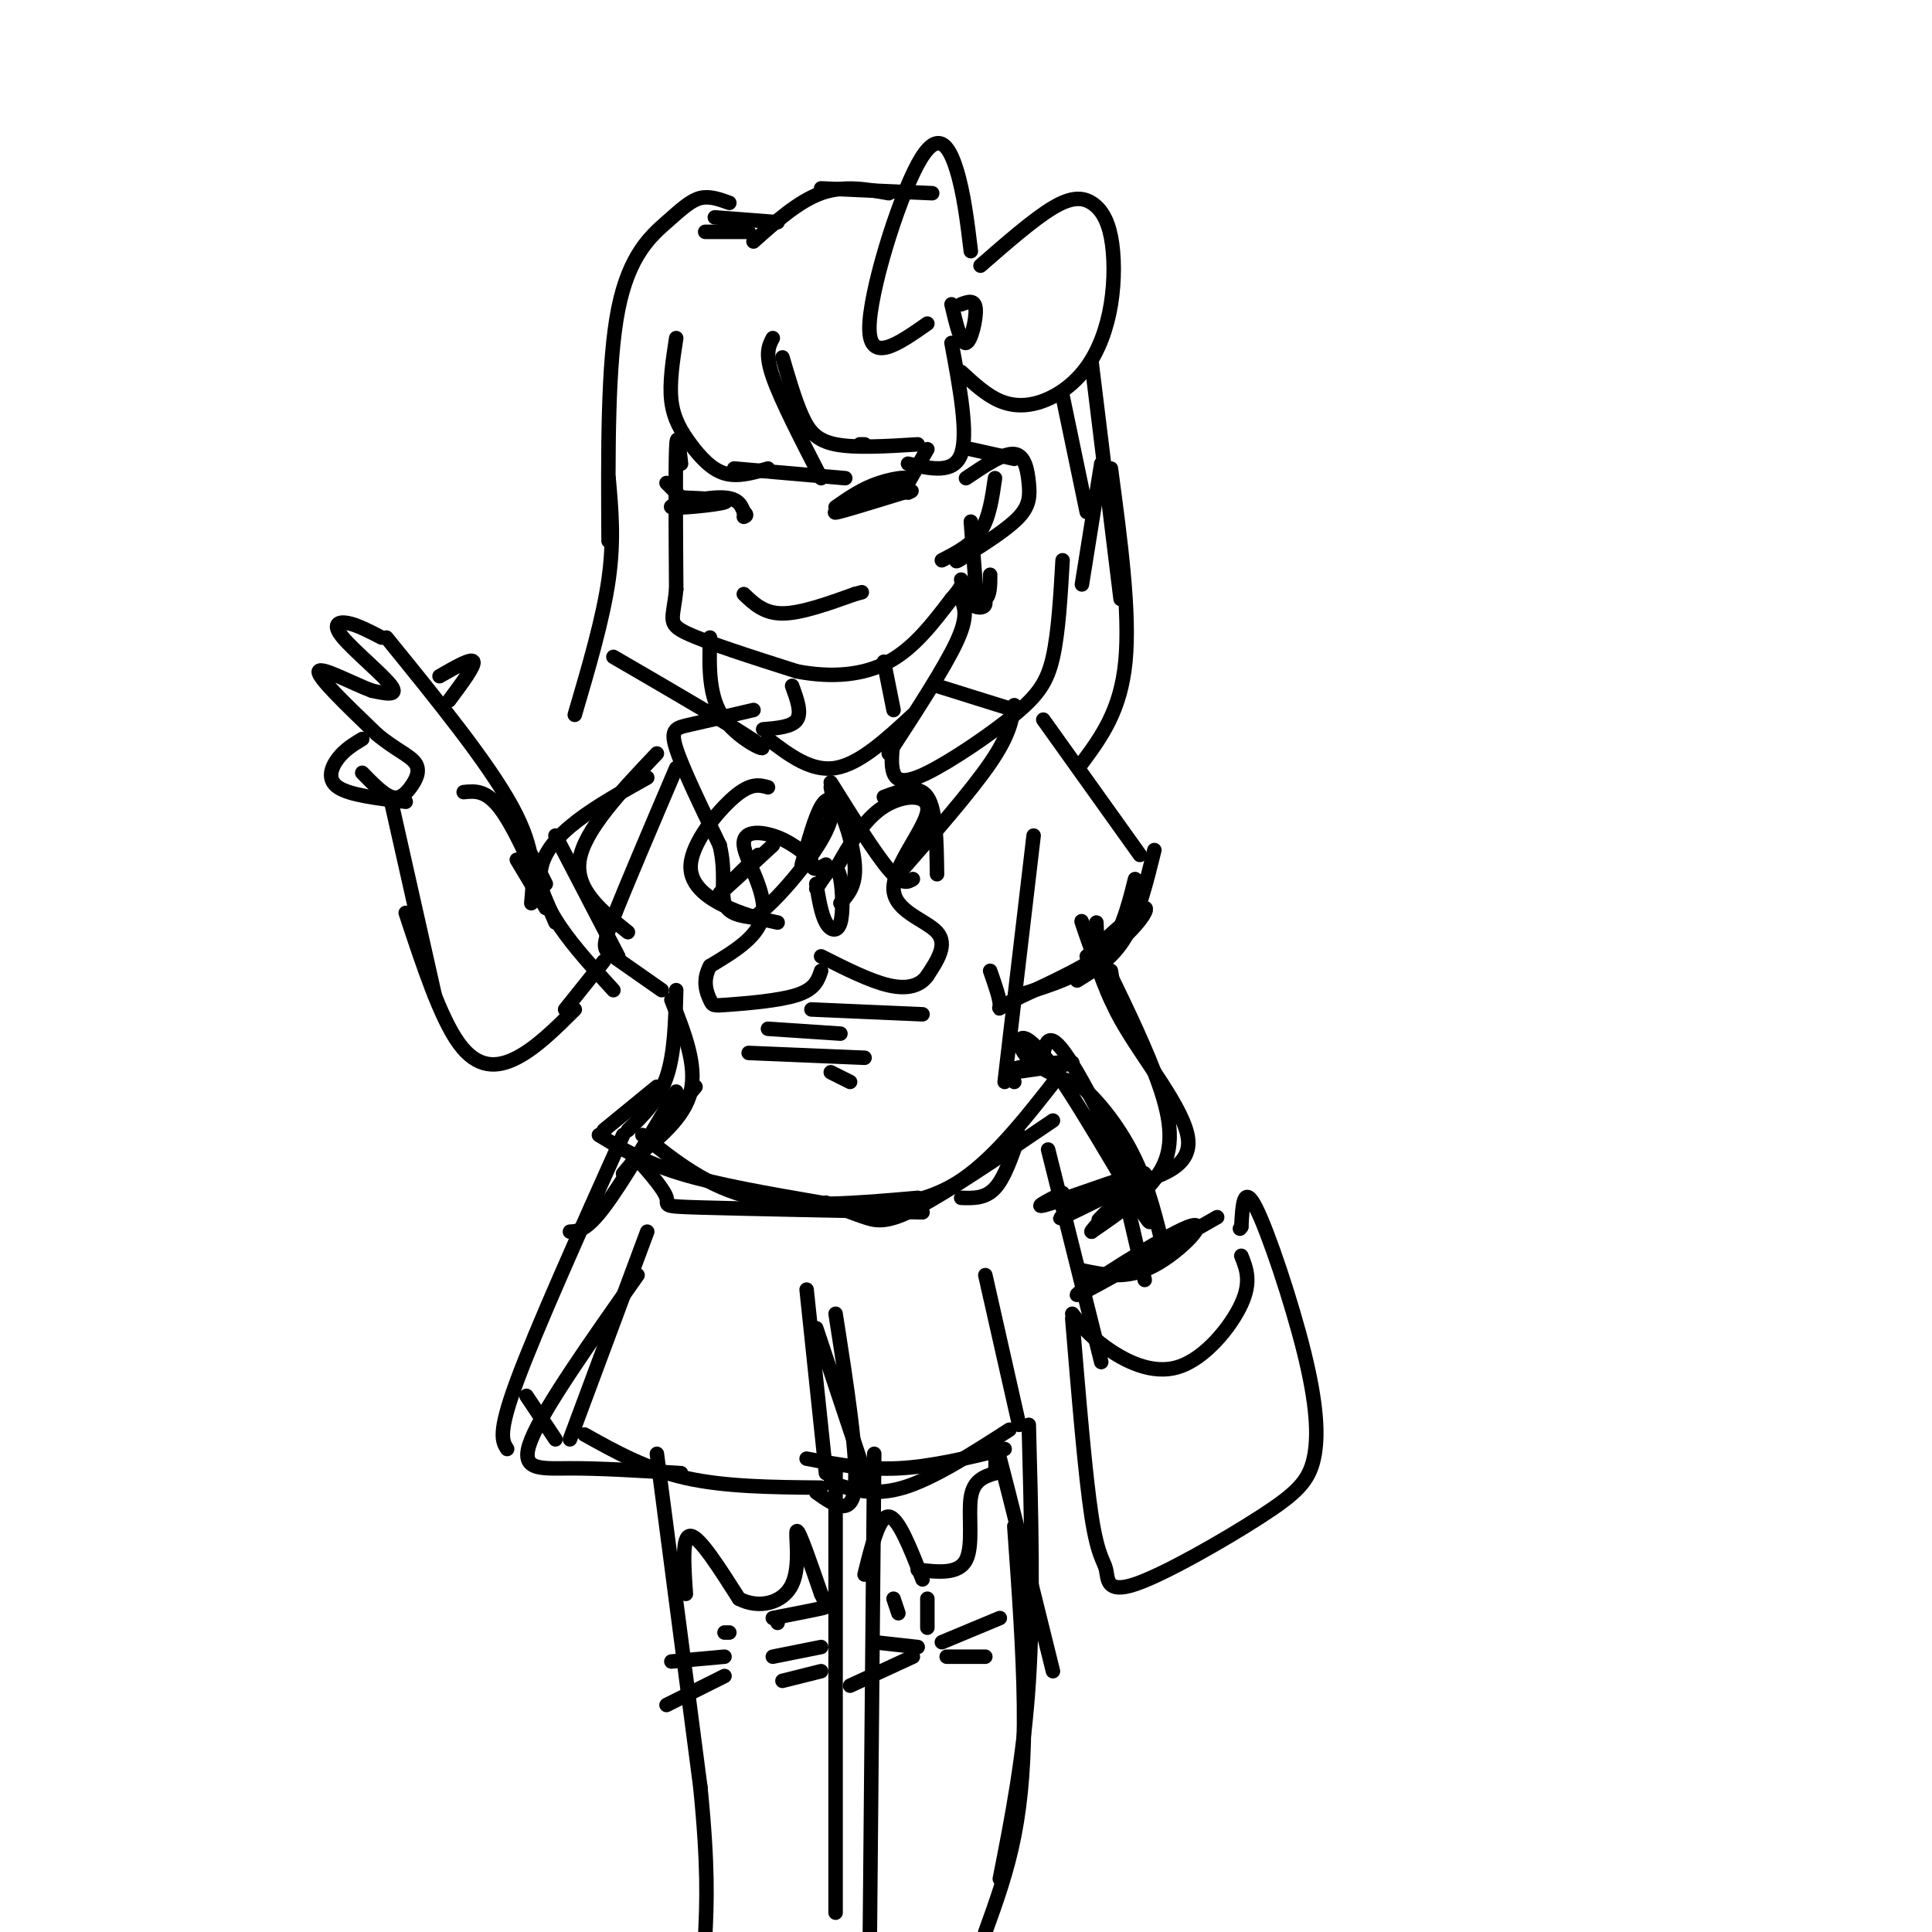 <svg viewBox='0 0 400 400' version='1.1' xmlns='http://www.w3.org/2000/svg' xmlns:xlink='http://www.w3.org/1999/xlink'><g fill='none' stroke='#000000' stroke-width='3' stroke-linecap='round' stroke-linejoin='round'><path d='M141,96c-0.417,-3.667 -0.833,-7.333 -1,-3c-0.167,4.333 -0.083,16.667 0,29'/><path d='M140,122c-0.578,6.156 -2.022,7.044 2,9c4.022,1.956 13.511,4.978 23,8'/><path d='M165,139c7.222,1.378 13.778,0.822 19,-2c5.222,-2.822 9.111,-7.911 13,-13'/><path d='M197,124c2.500,-2.833 2.250,-3.417 2,-4'/><path d='M200,99c3.893,-2.631 7.786,-5.262 10,-5c2.214,0.262 2.750,3.417 3,6c0.250,2.583 0.214,4.595 -2,7c-2.214,2.405 -6.607,5.202 -11,8'/><path d='M200,115c-2.167,1.500 -2.083,1.250 -2,1'/><path d='M183,137c0.000,0.000 2.000,10.000 2,10'/><path d='M164,142c1.000,2.750 2.000,5.500 1,7c-1.000,1.500 -4.000,1.750 -7,2'/><path d='M159,153c4.500,3.417 9.000,6.833 14,6c5.000,-0.833 10.500,-5.917 16,-11'/><path d='M156,147c-4.956,1.156 -9.911,2.311 -13,3c-3.089,0.689 -4.311,0.911 -3,5c1.311,4.089 5.156,12.044 9,20'/><path d='M149,175c1.356,5.644 0.244,9.756 1,12c0.756,2.244 3.378,2.622 6,3'/><path d='M156,190c3.956,-2.600 10.844,-10.600 14,-16c3.156,-5.400 2.578,-8.200 2,-11'/><path d='M172,162c4.583,7.333 9.167,14.667 12,18c2.833,3.333 3.917,2.667 5,2'/><path d='M186,181c7.500,-8.583 15.000,-17.167 19,-23c4.000,-5.833 4.500,-8.917 5,-12'/><path d='M194,142c0.000,0.000 16.000,5.000 16,5'/><path d='M169,183c0.517,3.131 1.033,6.262 2,8c0.967,1.738 2.383,2.085 3,0c0.617,-2.085 0.435,-6.600 0,-9c-0.435,-2.400 -1.124,-2.686 -2,-2c-0.876,0.686 -1.938,2.343 -3,4'/><path d='M173,180c2.920,-5.180 5.841,-10.360 10,-13c4.159,-2.640 9.558,-2.738 9,1c-0.558,3.738 -7.073,11.314 -7,16c0.073,4.686 6.735,6.482 9,9c2.265,2.518 0.132,5.759 -2,9'/><path d='M192,202c-1.467,2.111 -4.133,2.889 -8,2c-3.867,-0.889 -8.933,-3.444 -14,-6'/><path d='M167,177c-2.095,-1.565 -4.190,-3.131 -7,-4c-2.810,-0.869 -6.333,-1.042 -6,2c0.333,3.042 4.524,9.298 4,14c-0.524,4.702 -5.762,7.851 -11,11'/><path d='M147,200c-1.737,3.211 -0.579,5.737 0,7c0.579,1.263 0.579,1.263 4,1c3.421,-0.263 10.263,-0.789 14,-2c3.737,-1.211 4.368,-3.105 5,-5'/><path d='M140,159c-5.267,12.356 -10.533,24.711 -13,31c-2.467,6.289 -2.133,6.511 0,8c2.133,1.489 6.067,4.244 10,7'/><path d='M168,209c0.000,0.000 23.000,1.000 23,1'/><path d='M139,207c2.667,6.750 5.333,13.500 4,19c-1.333,5.500 -6.667,9.750 -12,14'/><path d='M133,235c6.750,5.417 13.500,10.833 23,13c9.500,2.167 21.750,1.083 34,0'/><path d='M214,173c0.000,0.000 -6.000,51.000 -6,51'/><path d='M129,235c-9.000,20.083 -18.000,40.167 -22,51c-4.000,10.833 -3.000,12.417 -2,14'/><path d='M134,255c0.000,0.000 -16.000,43.000 -16,43'/><path d='M109,289c0.000,0.000 6.000,9.000 6,9'/><path d='M121,297c6.417,3.583 12.833,7.167 21,9c8.167,1.833 18.083,1.917 28,2'/><path d='M167,267c0.000,0.000 4.000,38.000 4,38'/><path d='M167,302c6.083,1.167 12.167,2.333 19,2c6.833,-0.333 14.417,-2.167 22,-4'/><path d='M204,264c0.000,0.000 7.000,31.000 7,31'/><path d='M217,238c0.000,0.000 11.000,44.000 11,44'/><path d='M144,225c0.000,0.000 -15.000,18.000 -15,18'/><path d='M140,226c-5.667,9.583 -11.333,19.167 -15,24c-3.667,4.833 -5.333,4.917 -7,5'/><path d='M132,240c2.778,3.178 5.556,6.356 6,8c0.444,1.644 -1.444,1.756 7,2c8.444,0.244 27.222,0.622 46,1'/><path d='M175,250c7.833,-0.250 15.667,-0.500 23,-5c7.333,-4.500 14.167,-13.250 21,-22'/><path d='M216,149c0.000,0.000 20.000,28.000 20,28'/><path d='M235,182c-1.500,6.000 -3.000,12.000 -7,16c-4.000,4.000 -10.500,6.000 -17,8'/><path d='M136,156c-7.500,7.917 -15.000,15.833 -16,22c-1.000,6.167 4.500,10.583 10,15'/><path d='M136,301c0.000,0.000 9.000,69.000 9,69'/><path d='M145,370c1.667,16.667 1.333,23.833 1,31'/><path d='M173,305c0.000,0.000 0.000,91.000 0,91'/><path d='M142,330c-0.417,-6.083 -0.833,-12.167 1,-12c1.833,0.167 5.917,6.583 10,13'/><path d='M153,331c4.036,2.143 9.125,1.000 11,-3c1.875,-4.000 0.536,-10.857 1,-11c0.464,-0.143 2.732,6.429 5,13'/><path d='M170,330c1.222,2.600 1.778,2.600 0,3c-1.778,0.400 -5.889,1.200 -10,2'/><path d='M181,301c0.000,0.000 -1.000,110.000 -1,110'/><path d='M179,326c1.500,-6.083 3.000,-12.167 5,-12c2.000,0.167 4.500,6.583 7,13'/><path d='M190,325c4.222,0.489 8.444,0.978 10,-2c1.556,-2.978 0.444,-9.422 1,-13c0.556,-3.578 2.778,-4.289 5,-5'/><path d='M206,305c0.511,-3.400 -0.711,-9.400 1,-3c1.711,6.400 6.356,25.200 11,44'/><path d='M213,295c0.500,18.667 1.000,37.333 0,53c-1.000,15.667 -3.500,28.333 -6,41'/><path d='M210,316c0.933,13.067 1.867,26.133 2,37c0.133,10.867 -0.533,19.533 -2,27c-1.467,7.467 -3.733,13.733 -6,20'/><path d='M80,132c10.500,12.917 21.000,25.833 26,35c5.000,9.167 4.500,14.583 4,20'/><path d='M96,164c2.417,-0.250 4.833,-0.500 8,4c3.167,4.500 7.083,13.750 11,23'/><path d='M81,166c0.000,0.000 9.000,40.000 9,40'/><path d='M84,189c3.578,10.844 7.156,21.689 11,27c3.844,5.311 7.956,5.089 12,3c4.044,-2.089 8.022,-6.044 12,-10'/><path d='M93,145c2.667,-3.583 5.333,-7.167 5,-8c-0.333,-0.833 -3.667,1.083 -7,3'/><path d='M79,132c-2.524,-1.315 -5.048,-2.631 -7,-3c-1.952,-0.369 -3.333,0.208 -1,3c2.333,2.792 8.381,7.798 10,10c1.619,2.202 -1.190,1.601 -4,1'/><path d='M77,143c-3.600,-1.311 -10.600,-5.089 -11,-4c-0.400,1.089 5.800,7.044 12,13'/><path d='M78,152c3.684,3.115 6.895,4.402 8,6c1.105,1.598 0.105,3.507 -1,5c-1.105,1.493 -2.316,2.569 -4,2c-1.684,-0.569 -3.842,-2.785 -6,-5'/><path d='M75,153c-1.800,1.089 -3.600,2.178 -5,4c-1.400,1.822 -2.400,4.378 0,6c2.400,1.622 8.200,2.311 14,3'/><path d='M227,191c0.222,5.889 0.444,11.778 5,20c4.556,8.222 13.444,18.778 14,25c0.556,6.222 -7.222,8.111 -15,10'/><path d='M210,222c6.267,-0.889 12.533,-1.778 12,-2c-0.533,-0.222 -7.867,0.222 -11,1c-3.133,0.778 -2.067,1.889 -1,3'/><path d='M228,198c4.089,8.333 8.178,16.667 11,24c2.822,7.333 4.378,13.667 2,19c-2.378,5.333 -8.689,9.667 -15,14'/><path d='M226,255c-0.417,0.036 6.042,-6.875 7,-8c0.958,-1.125 -3.583,3.536 -5,5c-1.417,1.464 0.292,-0.268 2,-2'/><path d='M216,218c0.721,-2.754 1.442,-5.509 7,4c5.558,9.509 15.954,31.281 15,31c-0.954,-0.281 -13.257,-22.614 -20,-32c-6.743,-9.386 -7.927,-5.825 -6,-3c1.927,2.825 6.963,4.912 12,7'/><path d='M224,225c4.044,3.578 8.156,9.022 11,15c2.844,5.978 4.422,12.489 6,19'/><path d='M230,235c0.000,0.000 7.000,30.000 7,30'/><path d='M224,263c4.690,0.994 9.381,1.988 15,-1c5.619,-2.988 12.167,-9.958 7,-8c-5.167,1.958 -22.048,12.845 -23,14c-0.952,1.155 14.024,-7.423 29,-16'/><path d='M222,273c1.345,16.270 2.690,32.539 4,41c1.310,8.461 2.584,9.112 3,11c0.416,1.888 -0.025,5.013 6,3c6.025,-2.013 18.515,-9.164 26,-14c7.485,-4.836 9.965,-7.358 11,-12c1.035,-4.642 0.625,-11.404 -2,-22c-2.625,-10.596 -7.464,-25.028 -10,-30c-2.536,-4.972 -2.768,-0.486 -3,4'/><path d='M257,254c-0.500,0.667 -0.250,0.333 0,0'/><path d='M222,272c1.649,2.179 3.298,4.357 7,7c3.702,2.643 9.458,5.750 15,4c5.542,-1.750 10.869,-8.357 13,-13c2.131,-4.643 1.065,-7.321 0,-10'/><path d='M141,103c5.315,0.232 10.631,0.464 9,1c-1.631,0.536 -10.208,1.375 -11,1c-0.792,-0.375 6.202,-1.964 10,-2c3.798,-0.036 4.399,1.482 5,3'/><path d='M154,106c0.833,0.667 0.417,0.833 0,1'/><path d='M173,105c2.738,-1.911 5.476,-3.821 9,-5c3.524,-1.179 7.833,-1.625 5,0c-2.833,1.625 -12.810,5.321 -14,6c-1.190,0.679 6.405,-1.661 14,-4'/><path d='M187,102c2.500,-0.667 1.750,-0.333 1,0'/><path d='M154,123c2.083,2.000 4.167,4.000 8,4c3.833,0.000 9.417,-2.000 15,-4'/><path d='M177,123c2.500,-0.667 1.250,-0.333 0,0'/><path d='M188,100c0.000,0.000 4.000,-7.000 4,-7'/><path d='M141,103c0.000,0.000 -3.000,-3.000 -3,-3'/><path d='M140,70c-0.720,4.661 -1.440,9.321 -1,13c0.440,3.679 2.042,6.375 4,9c1.958,2.625 4.274,5.179 7,6c2.726,0.821 5.863,-0.089 9,-1'/><path d='M160,70c-0.833,1.583 -1.667,3.167 0,8c1.667,4.833 5.833,12.917 10,21'/><path d='M152,97c0.000,0.000 23.000,2.000 23,2'/><path d='M162,74c1.289,4.400 2.578,8.800 4,12c1.422,3.200 2.978,5.200 7,6c4.022,0.800 10.511,0.400 17,0'/><path d='M197,71c1.750,9.417 3.500,18.833 2,23c-1.500,4.167 -6.250,3.083 -11,2'/><path d='M178,92c0.000,0.000 1.000,0.000 1,0'/><path d='M197,63c0.978,4.133 1.956,8.267 3,8c1.044,-0.267 2.156,-4.933 2,-7c-0.156,-2.067 -1.578,-1.533 -3,-1'/><path d='M201,52c-0.732,-6.054 -1.464,-12.107 -3,-17c-1.536,-4.893 -3.875,-8.625 -8,-1c-4.125,7.625 -10.036,26.607 -10,34c0.036,7.393 6.018,3.196 12,-1'/><path d='M203,55c5.548,-4.836 11.097,-9.671 15,-12c3.903,-2.329 6.162,-2.151 8,-1c1.838,1.151 3.257,3.276 4,7c0.743,3.724 0.810,9.048 0,14c-0.810,4.952 -2.495,9.534 -5,13c-2.505,3.466 -5.828,5.818 -9,7c-3.172,1.182 -6.192,1.195 -9,0c-2.808,-1.195 -5.404,-3.597 -8,-6'/><path d='M199,124c0.750,1.833 1.500,3.667 -1,9c-2.500,5.333 -8.250,14.167 -14,23'/><path d='M185,153c-0.308,2.659 -0.616,5.317 0,7c0.616,1.683 2.155,2.389 7,0c4.845,-2.389 12.997,-7.874 18,-12c5.003,-4.126 6.858,-6.893 8,-12c1.142,-5.107 1.571,-12.553 2,-20'/><path d='M147,132c-0.178,6.222 -0.356,12.444 3,17c3.356,4.556 10.244,7.444 7,5c-3.244,-2.444 -16.622,-10.222 -30,-18'/><path d='M151,42c-2.030,-0.738 -4.060,-1.476 -6,-1c-1.940,0.476 -3.792,2.167 -7,5c-3.208,2.833 -7.774,6.810 -10,18c-2.226,11.190 -2.113,29.595 -2,48'/><path d='M126,99c0.583,6.417 1.167,12.833 0,21c-1.167,8.167 -4.083,18.083 -7,28'/><path d='M146,48c0.000,0.000 9.000,0.000 9,0'/><path d='M148,45c0.000,0.000 13.000,1.000 13,1'/><path d='M156,50c4.667,-4.167 9.333,-8.333 14,-10c4.667,-1.667 9.333,-0.833 14,0'/><path d='M170,39c0.000,0.000 23.000,1.000 23,1'/><path d='M226,75c0.000,0.000 6.000,49.000 6,49'/><path d='M230,97c2.000,14.917 4.000,29.833 3,40c-1.000,10.167 -5.000,15.583 -9,21'/><path d='M125,199c0.000,0.000 -8.000,10.000 -8,10'/><path d='M107,178c0.000,0.000 6.000,10.000 6,10'/><path d='M110,177c0.000,0.000 3.000,6.000 3,6'/><path d='M195,116c3.083,-1.583 6.167,-3.167 8,-6c1.833,-2.833 2.417,-6.917 3,-11'/><path d='M201,93c0.000,0.000 9.000,2.000 9,2'/><path d='M201,108c0.000,0.000 1.000,13.000 1,13'/><path d='M201,121c-0.407,1.555 -0.813,3.110 0,4c0.813,0.890 2.847,1.115 3,0c0.153,-1.115 -1.574,-3.569 -3,-4c-1.426,-0.431 -2.550,1.163 -2,2c0.550,0.837 2.775,0.919 5,1'/><path d='M204,124c1.000,-0.667 1.000,-2.833 1,-5'/><path d='M220,82c0.000,0.000 5.000,24.000 5,24'/><path d='M228,96c0.000,0.000 -4.000,25.000 -4,25'/><path d='M157,177c-4.250,4.167 -8.500,8.333 -8,8c0.500,-0.333 5.750,-5.167 11,-10'/><path d='M174,187c1.512,-1.702 3.024,-3.405 3,-7c-0.024,-3.595 -1.583,-9.083 -3,-12c-1.417,-2.917 -2.690,-3.262 -4,-1c-1.310,2.262 -2.655,7.131 -4,12'/><path d='M169,170c-0.667,3.750 -1.333,7.500 -1,9c0.333,1.500 1.667,0.750 3,0'/><path d='M159,163c-1.762,-0.488 -3.524,-0.976 -7,2c-3.476,2.976 -8.667,9.417 -9,14c-0.333,4.583 4.190,7.310 8,9c3.810,1.690 6.905,2.345 10,3'/><path d='M183,165c3.583,-1.333 7.167,-2.667 9,0c1.833,2.667 1.917,9.333 2,16'/><path d='M205,201c0.998,2.856 1.997,5.713 2,7c0.003,1.287 -0.989,1.005 3,-1c3.989,-2.005 12.959,-5.732 19,-10c6.041,-4.268 9.155,-9.077 8,-9c-1.155,0.077 -6.577,5.038 -12,10'/><path d='M223,203c3.667,-2.250 7.333,-4.500 10,-9c2.667,-4.500 4.333,-11.250 6,-18'/><path d='M115,173c0.000,0.000 13.000,25.000 13,25'/><path d='M134,161c-10.417,5.833 -20.833,11.667 -22,19c-1.167,7.333 6.917,16.167 15,25'/><path d='M140,205c-0.167,6.583 -0.333,13.167 -2,18c-1.667,4.833 -4.833,7.917 -8,11'/><path d='M136,225c0.000,0.000 -11.000,9.000 -11,9'/><path d='M159,213c0.000,0.000 15.000,1.000 15,1'/><path d='M155,218c0.000,0.000 24.000,1.000 24,1'/><path d='M172,222c0.000,0.000 4.000,2.000 4,2'/><path d='M124,235c4.667,2.833 9.333,5.667 17,8c7.667,2.333 18.333,4.167 29,6'/><path d='M171,249c2.778,1.089 5.556,2.178 8,3c2.444,0.822 4.556,1.378 11,-2c6.444,-3.378 17.222,-10.689 28,-18'/><path d='M185,331c0.000,0.000 1.000,3.000 1,3'/><path d='M192,331c0.000,0.000 0.000,6.000 0,6'/><path d='M190,341c0.000,0.000 -9.000,-1.000 -9,-1'/><path d='M189,343c0.000,0.000 -13.000,6.000 -13,6'/><path d='M195,340c0.000,0.000 12.000,-5.000 12,-5'/><path d='M196,343c0.000,0.000 8.000,0.000 8,0'/><path d='M150,338c0.000,0.000 1.000,0.000 1,0'/><path d='M161,335c0.000,0.000 0.000,1.000 0,1'/><path d='M150,343c0.000,0.000 -11.000,1.000 -11,1'/><path d='M150,347c0.000,0.000 -12.000,6.000 -12,6'/><path d='M160,343c0.000,0.000 10.000,-2.000 10,-2'/><path d='M162,348c0.000,0.000 8.000,-2.000 8,-2'/><path d='M172,307c4.417,1.417 8.833,2.833 15,1c6.167,-1.833 14.083,-6.917 22,-12'/><path d='M169,275c0.000,0.000 11.000,33.000 11,33'/><path d='M173,272c2.333,14.917 4.667,29.833 4,36c-0.667,6.167 -4.333,3.583 -8,1'/><path d='M132,264c-9.667,13.711 -19.333,27.422 -22,34c-2.667,6.578 1.667,6.022 8,6c6.333,-0.022 14.667,0.489 23,1'/><path d='M199,248c2.500,0.083 5.000,0.167 7,-2c2.000,-2.167 3.500,-6.583 5,-11'/><path d='M235,244c-8.839,4.589 -17.679,9.179 -15,8c2.679,-1.179 16.875,-8.125 17,-9c0.125,-0.875 -13.821,4.321 -19,6c-5.179,1.679 -1.589,-0.161 2,-2'/><path d='M230,201c0.778,4.600 1.556,9.200 0,6c-1.556,-3.200 -5.444,-14.200 -6,-16c-0.556,-1.800 2.222,5.600 5,13'/></g>
</svg>